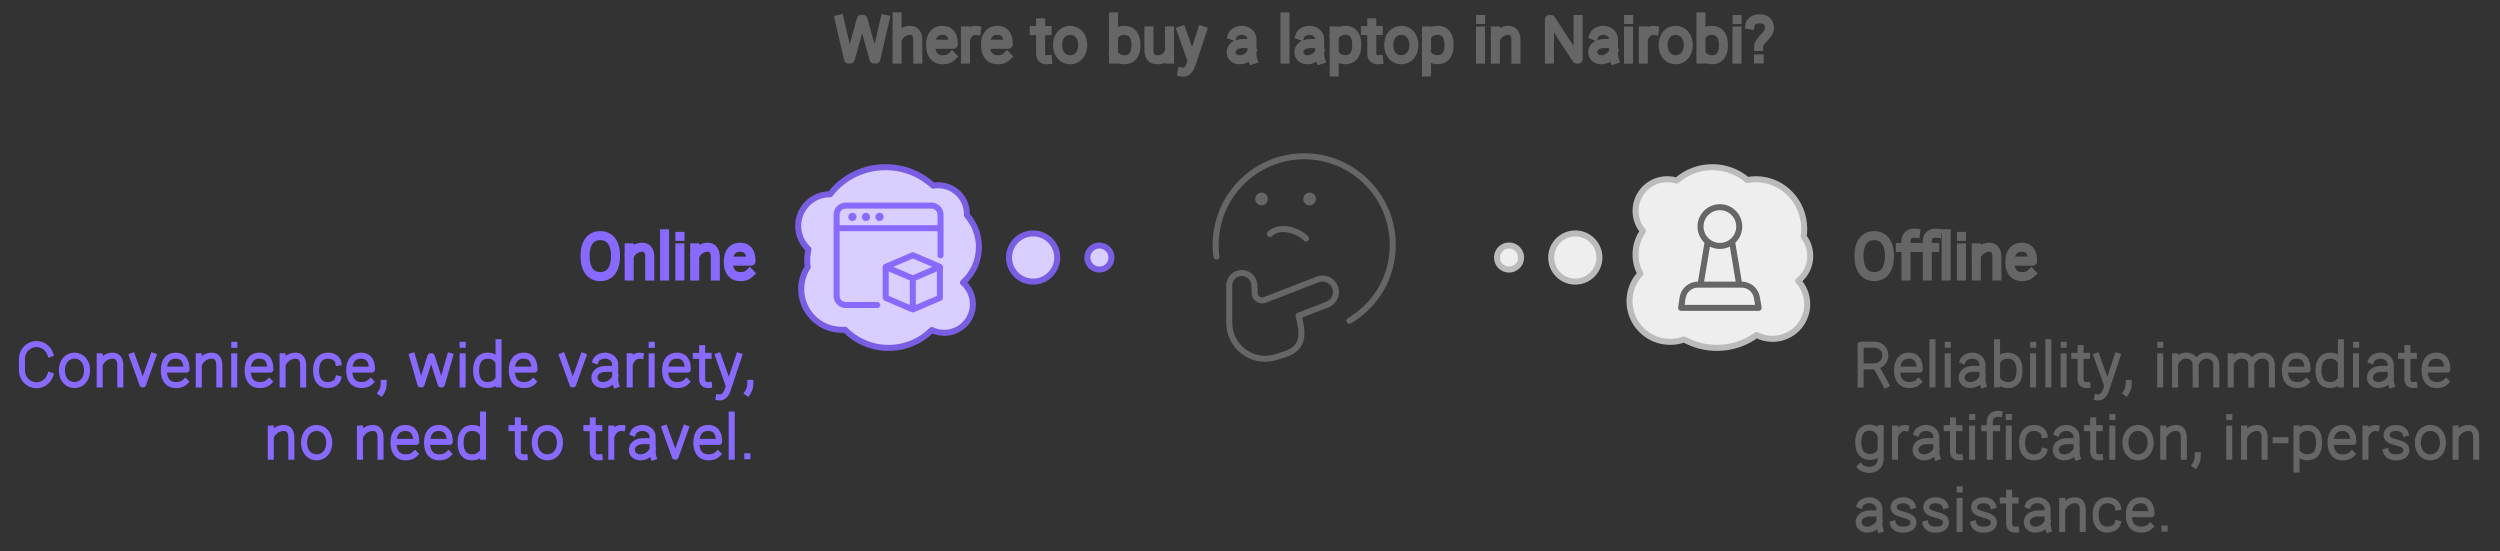 <svg xmlns="http://www.w3.org/2000/svg" xmlns:xlink="http://www.w3.org/1999/xlink" width="830" height="183" viewBox="0 0 830 183" style="fill:none;stroke:none;fill-rule:evenodd;clip-rule:evenodd;stroke-linecap:round;stroke-linejoin:round;stroke-miterlimit:1.5;"><rect x="0" y="0" width="830" height="183" fill="#333333" stroke="none"/><g id="blend" style="mix-blend-mode:multiply"><g id="g-root-2.cu_sy_deudgia18e17-fill" data-item-order="-20156" data-item-id="2.cu_sy_deudgia18e17" data-item-class="ScenePart Indexed Fill Stroke ColorFillGray ColorStrokeGray" data-item-index="2" data-renderer-id="0" transform="translate(487, 45.5)"><g id="2.cu_sy_deudgia18e17-fill" stroke="none" fill="#eeeeee"><g xmlns="http://www.w3.org/2000/svg"><path d="M 83 70C 87.95 70 92.518 68.402 96.194 65.706C 97.782 66.533 99.586 67 101.5 67C 107.851 67 113 61.851 113 55.5C 113 52.514 111.862 49.794 109.996 47.75C 112.435 45.827 114 42.846 114 39.5C 114 37.08 113.181 34.852 111.806 33.076C 111.934 32.237 112 31.376 112 30.5C 112 21.387 104.837 14 96 14C 95.01 14 94.04 14.093 93.099 14.27C 90.011 11.613 85.95 10 81.5 10C 76.933 10 72.774 11.7 69.658 14.483C 68.661 14.169 67.6 14 66.5 14C 60.701 14 56 18.701 56 24.5C 56 27.072 56.925 29.428 58.46 31.254C 56.915 33.417 56 36.098 56 39C 56 41.302 56.575 43.464 57.584 45.339C 55.359 47.746 54 50.964 54 54.5C 54 61.956 60.044 68 67.5 68C 69.122 68 70.677 67.714 72.118 67.19C 75.327 68.978 79.041 70 83 70ZM 28 40C 28 44.418 31.582 48 36 48C 40.418 48 44 44.418 44 40C 44 35.582 40.418 32 36 32C 31.582 32 28 35.582 28 40M 18 40C 18 42.209 16.209 44 14 44C 11.791 44 10 42.209 10 40C 10 37.791 11.791 36 14 36C 16.209 36 18 37.791 18 40"></path></g></g></g><g id="g-root-1.cu_sy_zlbezma18ete-fill" data-item-order="-20154" data-item-id="1.cu_sy_zlbezma18ete" data-item-class="ScenePart Indexed Indexed_1 Fill Stroke" data-item-index="1" data-renderer-id="0" transform="translate(255, 45.5)"><g id="1.cu_sy_zlbezma18ete-fill" stroke="none" fill="#d8ceff"><g xmlns="http://www.w3.org/2000/svg"><path d="M 20.598 19C 20.565 19 20.533 19 20.5 19C 14.701 19 10 23.701 10 29.5C 10 32.574 11.321 35.339 13.426 37.259C 13.147 38.459 13 39.712 13 41C 13 41.745 13.049 42.478 13.145 43.196C 11.788 45.301 11 47.809 11 50.5C 11 57.956 17.044 64 24.5 64C 24.847 64 25.19 63.987 25.53 63.961C 29.172 67.682 34.308 70 40 70C 45.641 70 50.737 67.723 54.373 64.059C 55.621 64.662 57.021 65 58.5 65C 63.747 65 68 60.747 68 55.5C 68 52.628 66.726 50.055 64.712 48.313C 67.948 45.469 70 41.232 70 36.5C 70 32.425 68.478 28.717 65.99 25.95C 65.996 25.801 66 25.651 66 25.5C 66 20.253 61.747 16 56.5 16C 55.92 16 55.353 16.052 54.802 16.151C 50.681 12.338 45.12 10 39 10C 31.475 10 24.794 13.535 20.598 19ZM 80 40C 80 44.418 83.582 48 88 48C 92.418 48 96 44.418 96 40C 96 35.582 92.418 32 88 32C 83.582 32 80 35.582 80 40M 114 40C 114 42.209 112.209 44 110 44C 107.791 44 106 42.209 106 40C 106 37.791 107.791 36 110 36C 112.209 36 114 37.791 114 40"></path></g></g></g><g id="g-root-tx_wheretob_4mbqn6a18g08-fill" data-item-order="0" data-item-id="tx_wheretob_4mbqn6a18g08" data-item-class="Label Stroke SceneTarget SceneTitle ColorStrokeBlack" data-item-index="none" data-renderer-id="0" transform="translate(261, -8.5)"></g><g id="g-root-face_dgpvvma15l3e-fill" data-item-order="0" data-item-id="face_dgpvvma15l3e" data-item-class="Icon Stroke SceneTarget ColorStrokeBlack" data-item-index="0" data-renderer-id="0" transform="translate(387, 39.5)"></g><g id="g-root-tx_online_mdlr4ya18dn3-fill" data-item-order="0" data-item-id="tx_online_mdlr4ya18dn3" data-item-class="Label Stroke SceneTarget Indexed Indexed_1" data-item-index="1" data-renderer-id="0" transform="translate(171, 63.5)"></g><g id="g-root-brow_zqbauaa15ma4-fill" data-item-order="0" data-item-id="brow_zqbauaa15ma4" data-item-class="Icon Stroke SceneTarget Indexed Indexed_1 InsideFill" data-item-index="1" data-renderer-id="0" transform="translate(267, 57.5)"></g><g id="g-root-pawn_4myaw2a15kwb-fill" data-item-order="0" data-item-id="pawn_4myaw2a15kwb" data-item-class="Icon Stroke SceneTarget Indexed InsideFill InsideGrayFill ColorStrokeBlack" data-item-index="2" data-renderer-id="0" transform="translate(543, 57.5)"></g><g id="g-root-tx_offline_v7dc4ia18du5-fill" data-item-order="0" data-item-id="tx_offline_v7dc4ia18du5" data-item-class="Label Stroke SceneTarget Indexed ColorStrokeBlack" data-item-index="2" data-renderer-id="0" transform="translate(603, 63.5)"></g><g id="g-root-tx_convenie_dg3bmqa18g7a-fill" data-item-order="0" data-item-id="tx_convenie_dg3bmqa18g7a" data-item-class="Label Stroke SceneTarget Indexed Indexed_1" data-item-index="1" data-renderer-id="0" transform="translate(-9, 99.5)"></g><g id="g-root-tx_reliabil_3dv36a18fm4-fill" data-item-order="0" data-item-id="tx_reliabil_3dv36a18fm4" data-item-class="Label Stroke SceneTarget Indexed ColorStrokeBlack" data-item-index="2" data-renderer-id="0" transform="translate(603, 99.5)"></g><g id="g-root-2.cu_sy_deudgia18e17-stroke" data-item-order="-20156" data-item-id="2.cu_sy_deudgia18e17" data-item-class="ScenePart Indexed Fill Stroke ColorFillGray ColorStrokeGray" data-item-index="2" data-renderer-id="0" transform="translate(487, 45.5)"><g id="2.cu_sy_deudgia18e17-stroke" fill="none" stroke-linecap="round" stroke-linejoin="round" stroke-miterlimit="1.5" stroke="#bbbbbb" stroke-width="2"><g xmlns="http://www.w3.org/2000/svg"><path d="M 83 70C 87.95 70 92.518 68.402 96.194 65.706C 97.782 66.533 99.586 67 101.5 67C 107.851 67 113 61.851 113 55.5C 113 52.514 111.862 49.794 109.996 47.75C 112.435 45.827 114 42.846 114 39.5C 114 37.08 113.181 34.852 111.806 33.076C 111.934 32.237 112 31.376 112 30.5C 112 21.387 104.837 14 96 14C 95.01 14 94.04 14.093 93.099 14.27C 90.011 11.613 85.95 10 81.5 10C 76.933 10 72.774 11.7 69.658 14.483C 68.661 14.169 67.6 14 66.5 14C 60.701 14 56 18.701 56 24.5C 56 27.072 56.925 29.428 58.46 31.254C 56.915 33.417 56 36.098 56 39C 56 41.302 56.575 43.464 57.584 45.339C 55.359 47.746 54 50.964 54 54.5C 54 61.956 60.044 68 67.5 68C 69.122 68 70.677 67.714 72.118 67.19C 75.327 68.978 79.041 70 83 70ZM 28 40C 28 44.418 31.582 48 36 48C 40.418 48 44 44.418 44 40C 44 35.582 40.418 32 36 32C 31.582 32 28 35.582 28 40M 18 40C 18 42.209 16.209 44 14 44C 11.791 44 10 42.209 10 40C 10 37.791 11.791 36 14 36C 16.209 36 18 37.791 18 40"></path></g></g></g><g id="g-root-1.cu_sy_zlbezma18ete-stroke" data-item-order="-20154" data-item-id="1.cu_sy_zlbezma18ete" data-item-class="ScenePart Indexed Indexed_1 Fill Stroke" data-item-index="1" data-renderer-id="0" transform="translate(255, 45.5)"><g id="1.cu_sy_zlbezma18ete-stroke" fill="none" stroke-linecap="round" stroke-linejoin="round" stroke-miterlimit="1.5" stroke="#795ee3" stroke-width="2"><g xmlns="http://www.w3.org/2000/svg"><path d="M 20.598 19C 20.565 19 20.533 19 20.5 19C 14.701 19 10 23.701 10 29.5C 10 32.574 11.321 35.339 13.426 37.259C 13.147 38.459 13 39.712 13 41C 13 41.745 13.049 42.478 13.145 43.196C 11.788 45.301 11 47.809 11 50.5C 11 57.956 17.044 64 24.5 64C 24.847 64 25.19 63.987 25.53 63.961C 29.172 67.682 34.308 70 40 70C 45.641 70 50.737 67.723 54.373 64.059C 55.621 64.662 57.021 65 58.5 65C 63.747 65 68 60.747 68 55.5C 68 52.628 66.726 50.055 64.712 48.313C 67.948 45.469 70 41.232 70 36.5C 70 32.425 68.478 28.717 65.99 25.95C 65.996 25.801 66 25.651 66 25.5C 66 20.253 61.747 16 56.5 16C 55.92 16 55.353 16.052 54.802 16.151C 50.681 12.338 45.12 10 39 10C 31.475 10 24.794 13.535 20.598 19ZM 80 40C 80 44.418 83.582 48 88 48C 92.418 48 96 44.418 96 40C 96 35.582 92.418 32 88 32C 83.582 32 80 35.582 80 40M 114 40C 114 42.209 112.209 44 110 44C 107.791 44 106 42.209 106 40C 106 37.791 107.791 36 110 36C 112.209 36 114 37.791 114 40"></path></g></g></g><g id="g-root-tx_wheretob_4mbqn6a18g08-stroke" data-item-order="0" data-item-id="tx_wheretob_4mbqn6a18g08" data-item-class="Label Stroke SceneTarget SceneTitle ColorStrokeBlack" data-item-index="none" data-renderer-id="0" transform="translate(261, -8.5)"><g id="tx_wheretob_4mbqn6a18g08-stroke" fill="none" stroke-linecap="square" stroke-linejoin="miter" stroke-miterlimit="4" stroke="#666666" stroke-width="3"><g xmlns="http://www.w3.org/2000/svg"><path d="M 17.657 14.93L 20.711 28.104L 21.289 28.104L 24.965 14.932L 25.511 14.932L 29.168 28.104L 29.765 28.104L 32.818 14.93M 36.838 14.086L 36.838 28.128M 43.702 28.128L 43.702 22.074C 43.702 21.362 43.798 18.791 41.405 18.587C 39.651 18.439 37.966 19.547 37.179 20.928M 55.067 27.218C 54.094 28.155 53.069 28.339 51.884 28.339C 49.815 28.339 47.951 27.028 47.951 23.456C 47.951 19.884 49.761 18.573 51.83 18.573C 53.898 18.573 55.502 19.63 55.502 23.201L 48.282 23.201M 63.155 18.609C 61.774 18.419 60.526 19.319 59.884 20.619M 59.529 18.773L 59.529 28.123M 73.307 27.218C 72.334 28.155 71.309 28.339 70.124 28.339C 68.055 28.339 66.191 27.028 66.191 23.456C 66.191 19.884 68.001 18.573 70.07 18.573C 72.138 18.573 73.742 19.63 73.742 23.201L 66.522 23.201M 86.759 28.326C 85.35 28.465 84.492 27.732 84.492 26.387L 84.492 16.081M 86.642 18.642L 84.878 18.642M 82.382 18.642L 84.115 18.642M 98.467 23.457C 98.467 26.522 96.596 28.34 94.288 28.34C 91.98 28.34 90.109 26.522 90.109 23.457C 90.109 20.392 91.98 18.573 94.288 18.573C 96.596 18.573 98.467 20.392 98.467 23.457ZM 108.685 28.124L 108.685 14.123M 109.068 20.138C 109.758 19.102 110.954 18.575 112.208 18.575C 114.39 18.575 116.147 19.886 116.147 23.458C 116.147 27.029 114.495 28.34 112.314 28.34C 111.017 28.34 109.927 27.879 109.068 26.803M 127.287 28.115L 127.286 18.767M 120.452 18.767L 120.452 24.821C 120.452 25.533 120.357 28.096 122.739 28.308C 124.83 28.493 126.103 27.653 126.805 26.47M 131.439 32.437C 132.993 32.683 133.915 31.233 134.272 30.286L 138.123 18.691M 131.263 18.691L 134.604 28.1M 148.168 20.246C 148.532 19.28 149.948 18.567 151.288 18.567C 153.142 18.567 154.644 19.88 154.644 21.499L 154.65 22.957L 154.65 25.571C 154.65 26.614 154.625 27.353 154.926 28.278M 154.27 22.957L 151.542 22.957C 149.039 22.957 147.739 24.343 147.739 25.837C 147.739 27.331 148.977 28.341 150.592 28.341C 152.575 28.341 154.201 26.888 154.601 25.732M 165.616 14.125L 165.616 28.126M 170.648 20.246C 171.012 19.28 172.428 18.567 173.768 18.567C 175.622 18.567 177.124 19.88 177.124 21.499L 177.13 22.957L 177.13 25.571C 177.13 26.614 177.105 27.353 177.406 28.278M 176.75 22.957L 174.022 22.957C 171.519 22.957 170.219 24.343 170.219 25.837C 170.219 27.331 171.457 28.341 173.073 28.341C 175.055 28.341 176.681 26.888 177.081 25.732M 181.953 18.774L 181.953 32.393M 182.319 20.124C 183.202 19.027 184.383 18.558 185.692 18.558C 187.873 18.558 189.452 19.904 189.452 23.476C 189.452 27.047 187.768 28.323 185.586 28.323C 184.315 28.323 183.029 27.783 182.319 26.719M 196.699 28.326C 195.29 28.465 194.432 27.732 194.432 26.387L 194.432 16.081M 196.582 18.642L 194.818 18.642M 192.322 18.642L 194.055 18.642M 208.407 23.457C 208.407 26.522 206.536 28.34 204.228 28.34C 201.92 28.34 200.049 26.522 200.049 23.457C 200.049 20.392 201.92 18.573 204.228 18.573C 206.536 18.573 208.407 20.392 208.407 23.457ZM 212.593 18.774L 212.593 32.393M 212.959 20.124C 213.842 19.027 215.023 18.558 216.332 18.558C 218.513 18.558 220.092 19.904 220.092 23.476C 220.092 27.047 218.408 28.323 216.226 28.323C 214.955 28.323 213.669 27.783 212.959 26.719M 230.548 14.971L 230.572 14.971M 230.532 18.804L 230.532 28.145M 235.459 18.78L 235.459 28.128M 242.293 28.128L 242.293 22.074C 242.293 21.362 242.389 18.79 240.006 18.587C 238.248 18.437 236.559 19.562 235.783 20.956M 253.416 28.116L 253.414 14.98L 253.906 14.979L 262.46 28.117L 262.933 28.117L 262.933 14.979M 268.198 20.246C 268.562 19.28 269.978 18.567 271.318 18.567C 273.172 18.567 274.674 19.88 274.674 21.499L 274.68 22.957L 274.68 25.571C 274.68 26.614 274.655 27.353 274.957 28.278M 274.3 22.957L 271.572 22.957C 269.069 22.957 267.769 24.343 267.769 25.837C 267.769 27.331 269.007 28.341 270.623 28.341C 272.605 28.341 274.231 26.888 274.631 25.732M 279.688 14.971L 279.712 14.971M 279.672 18.804L 279.672 28.145M 288.205 18.609C 286.824 18.419 285.576 19.319 284.934 20.619M 284.579 18.773L 284.579 28.123M 299.507 23.457C 299.507 26.522 297.636 28.34 295.328 28.34C 293.02 28.34 291.149 26.522 291.149 23.457C 291.149 20.392 293.02 18.573 295.328 18.573C 297.636 18.573 299.507 20.392 299.507 23.457ZM 303.725 28.124L 303.725 14.123M 304.108 20.138C 304.798 19.102 305.994 18.575 307.249 18.575C 309.43 18.575 311.187 19.886 311.187 23.458C 311.187 27.029 309.535 28.34 307.354 28.34C 306.057 28.34 304.967 27.879 304.108 26.803M 315.698 14.971L 315.722 14.971M 315.682 18.804L 315.682 28.145M 322.86 23.923C 322.86 23.621 322.938 22.827 324.307 21.405C 325.676 19.982 326.457 19.188 326.457 17.741C 326.457 16.368 325.793 14.739 323.165 14.739C 321.182 14.739 320.161 15.795 320.01 16.715M 322.827 28.063L 323.063 28.063"></path></g></g></g><g id="g-root-face_dgpvvma15l3e-stroke" data-item-order="0" data-item-id="face_dgpvvma15l3e" data-item-class="Icon Stroke SceneTarget ColorStrokeBlack" data-item-index="0" data-renderer-id="0" transform="translate(387, 39.5)"><g id="face_dgpvvma15l3e-stroke" fill="none" stroke-linecap="round" stroke-linejoin="round" stroke-miterlimit="1.5" stroke="#666666" stroke-width="2"><g xmlns="http://www.w3.org/2000/svg"><path d="M 46.6 39.682C 43.6 36.682 37.6 35.182 34.6 38.182M 16.9 45.682C 16.6 44.482 16.6 43.282 16.6 41.782C 16.6 25.582 29.8 12.382 46 12.382C 62.2 12.382 75.4 25.582 75.4 41.782C 75.4 52.582 69.7 61.882 61 66.982M 40.45 77.8C 46.45 75.4 45.325 70.111 44.125 65.311L 53.677 61.612C 55.891 60.755 57.049 58.317 56.314 56.059L 56.314 56.059C 55.934 54.891 55.09 53.932 53.981 53.405C 52.871 52.878 51.594 52.831 50.449 53.275L 32.875 60.085C 31.375 60.685 29.575 59.485 29.575 57.985L 29.458 55.144C 29.41 53.986 28.884 52.901 28.006 52.146C 27.127 51.39 25.975 51.034 24.823 51.16L 24.823 51.16C 22.705 51.394 21.101 53.184 21.1 55.315L 21.1 67.585C 21.1 75.385 28.3 81.085 35.8 79.285C 35.8 79.285 38.95 78.4 40.45 77.8ZM 31.825 27.682C 31.204 27.682 30.7 27.178 30.7 26.557C 30.7 25.936 31.204 25.432 31.825 25.432M 31.825 27.682C 32.446 27.682 32.95 27.178 32.95 26.557C 32.95 25.936 32.446 25.432 31.825 25.432M 47.8 27.682C 47.179 27.682 46.675 27.178 46.675 26.557C 46.675 25.936 47.179 25.432 47.8 25.432M 47.8 27.682C 48.421 27.682 48.925 27.178 48.925 26.557C 48.925 25.936 48.421 25.432 47.8 25.432"></path></g></g></g><g id="g-root-tx_online_mdlr4ya18dn3-stroke" data-item-order="0" data-item-id="tx_online_mdlr4ya18dn3" data-item-class="Label Stroke SceneTarget Indexed Indexed_1" data-item-index="1" data-renderer-id="0" transform="translate(171, 63.5)"><g id="tx_online_mdlr4ya18dn3-stroke" fill="none" stroke-linecap="square" stroke-linejoin="miter" stroke-miterlimit="4" stroke="#886AFF" stroke-width="3"><g xmlns="http://www.w3.org/2000/svg"><path d="M 23.243 21.438C 23.243 26.143 25.29 28.326 28.298 28.326C 31.307 28.326 33.353 26.143 33.353 21.438C 33.353 16.733 31.137 14.721 28.298 14.721C 25.46 14.721 23.243 16.733 23.243 21.438ZM 37.889 18.78L 37.889 28.128M 44.723 28.128L 44.723 22.074C 44.723 21.362 44.819 18.79 42.436 18.587C 40.678 18.437 38.989 19.562 38.213 20.956M 49.636 14.125L 49.636 28.126M 54.728 14.971L 54.752 14.971M 54.712 18.804L 54.712 28.145M 59.639 18.78L 59.639 28.128M 66.473 28.128L 66.473 22.074C 66.473 21.362 66.569 18.79 64.186 18.587C 62.428 18.437 60.739 19.562 59.963 20.956M 77.897 27.218C 76.924 28.155 75.899 28.339 74.714 28.339C 72.645 28.339 70.782 27.028 70.782 23.456C 70.782 19.884 72.591 18.573 74.66 18.573C 76.728 18.573 78.332 19.63 78.332 23.201L 71.112 23.201"></path></g></g></g><g id="g-root-brow_zqbauaa15ma4-stroke" data-item-order="0" data-item-id="brow_zqbauaa15ma4" data-item-class="Icon Stroke SceneTarget Indexed Indexed_1 InsideFill" data-item-index="1" data-renderer-id="0" transform="translate(267, 57.5)"><g id="brow_zqbauaa15ma4-stroke" fill="none" stroke-linecap="round" stroke-linejoin="round" stroke-miterlimit="1.5" stroke="#886AFF" stroke-width="2"><g xmlns="http://www.w3.org/2000/svg"><path d="M 45.052 41.384L 36.052 45.241L 36.052 34.955L 45.052 31.099L 45.052 41.384ZM 27.052 41.384L 36.052 45.241L 36.052 34.955L 27.052 31.099L 27.052 41.384ZM 36.052 27.241L 45.052 31.099L 36.052 34.955L 27.052 31.099L 36.052 27.241ZM 24.25 43.759L 13.75 43.759C 12.093 43.759 10.75 42.416 10.75 40.759L 10.75 13.759C 10.75 12.102 12.093 10.759 13.75 10.759L 42.25 10.759C 43.907 10.759 45.25 12.102 45.25 13.759L 45.25 27.259M 10.75 18.259L 45.25 18.259M 16 14.134C 16.207 14.134 16.375 14.302 16.375 14.509C 16.375 14.716 16.207 14.884 16 14.884C 15.793 14.884 15.625 14.716 15.625 14.509C 15.625 14.302 15.793 14.134 16 14.134M 20.5 14.134C 20.707 14.134 20.875 14.302 20.875 14.509C 20.875 14.716 20.707 14.884 20.5 14.884C 20.293 14.884 20.125 14.716 20.125 14.509C 20.125 14.302 20.293 14.134 20.5 14.134M 25 14.134C 25.207 14.134 25.375 14.302 25.375 14.509C 25.375 14.716 25.207 14.884 25 14.884C 24.793 14.884 24.625 14.716 24.625 14.509C 24.625 14.302 24.793 14.134 25 14.134"></path></g></g></g><g id="g-root-pawn_4myaw2a15kwb-stroke" data-item-order="0" data-item-id="pawn_4myaw2a15kwb" data-item-class="Icon Stroke SceneTarget Indexed InsideFill InsideGrayFill ColorStrokeBlack" data-item-index="2" data-renderer-id="0" transform="translate(543, 57.5)"><g id="pawn_4myaw2a15kwb-stroke" fill="none" stroke-linecap="round" stroke-linejoin="round" stroke-miterlimit="1.5" stroke="#666666" stroke-width="2"><g xmlns="http://www.w3.org/2000/svg"><path d="M 40.291 41.294C 39.873 38.789 37.688 36.965 35.149 37L 20.774 37C 18.235 36.965 16.05 38.789 15.631 41.294L 15.143 44.714L 40.857 44.714ZM 21.571 17.714C 21.571 21.265 24.45 24.143 28 24.143C 31.55 24.143 34.429 21.265 34.429 17.714C 34.429 14.164 31.55 11.286 28 11.286C 24.45 11.286 21.571 14.164 21.571 17.714M 21.571 37L 23.963 22.677M 34.429 37L 32.037 22.677"></path></g></g></g><g id="g-root-tx_offline_v7dc4ia18du5-stroke" data-item-order="0" data-item-id="tx_offline_v7dc4ia18du5" data-item-class="Label Stroke SceneTarget Indexed ColorStrokeBlack" data-item-index="2" data-renderer-id="0" transform="translate(603, 63.5)"><g id="tx_offline_v7dc4ia18du5-stroke" fill="none" stroke-linecap="square" stroke-linejoin="miter" stroke-miterlimit="4" stroke="#666666" stroke-width="3"><g xmlns="http://www.w3.org/2000/svg"><path d="M 14.183 21.438C 14.183 26.143 16.23 28.326 19.238 28.326C 22.247 28.326 24.293 26.143 24.293 21.438C 24.293 16.733 22.077 14.721 19.238 14.721C 16.4 14.721 14.183 16.733 14.183 21.438ZM 32.944 13.926C 32.776 13.908 32.495 13.907 32.367 13.907C 30.788 13.907 29.79 15.035 29.79 16.425L 29.79 28.129M 32.215 18.664L 30.126 18.664M 27.938 18.664L 29.464 18.664M 40.024 13.926C 39.856 13.908 39.575 13.907 39.447 13.907C 37.868 13.907 36.87 15.035 36.87 16.425L 36.87 28.129M 39.295 18.664L 37.206 18.664M 35.018 18.664L 36.544 18.664M 43.126 14.125L 43.126 28.126M 48.218 14.971L 48.242 14.971M 48.202 18.804L 48.202 28.145M 53.129 18.78L 53.129 28.128M 59.963 28.128L 59.963 22.074C 59.963 21.362 60.059 18.79 57.676 18.587C 55.918 18.437 54.229 19.562 53.453 20.956M 71.387 27.218C 70.414 28.155 69.389 28.339 68.204 28.339C 66.135 28.339 64.271 27.028 64.271 23.456C 64.271 19.884 66.081 18.573 68.15 18.573C 70.218 18.573 71.822 19.63 71.822 23.201L 64.602 23.201"></path></g></g></g><g id="g-root-tx_convenie_dg3bmqa18g7a-stroke" data-item-order="0" data-item-id="tx_convenie_dg3bmqa18g7a" data-item-class="Label Stroke SceneTarget Indexed Indexed_1" data-item-index="1" data-renderer-id="0" transform="translate(-9, 99.5)"><g id="tx_convenie_dg3bmqa18g7a-stroke" fill="none" stroke-linecap="square" stroke-linejoin="miter" stroke-miterlimit="4" stroke="#886AFF" stroke-width="2"><g xmlns="http://www.w3.org/2000/svg"><path d="M 25.667 25.13C 25.006 27.034 23.218 28.398 21.115 28.398C 18.45 28.398 16.289 26.207 16.289 23.504L 16.289 19.621C 16.289 16.918 18.45 14.727 21.115 14.727C 23.218 14.727 25.006 16.091 25.667 17.995M 37.907 23.457C 37.907 26.522 36.036 28.34 33.728 28.34C 31.42 28.34 29.549 26.522 29.549 23.457C 29.549 20.392 31.42 18.573 33.728 18.573C 36.036 18.573 37.907 20.392 37.907 23.457ZM 42.099 18.78L 42.099 28.128M 48.933 28.128L 48.933 22.074C 48.933 21.362 49.029 18.79 46.646 18.587C 44.888 18.437 43.199 19.562 42.423 20.956M 59.863 18.691L 56.493 28.119L 56.292 28.119L 52.888 18.691M 70.507 27.218C 69.534 28.155 68.509 28.339 67.324 28.339C 65.255 28.339 63.391 27.028 63.391 23.456C 63.391 19.884 65.201 18.573 67.27 18.573C 69.338 18.573 70.942 19.63 70.942 23.201L 63.722 23.201M 74.989 18.78L 74.989 28.128M 81.823 28.128L 81.823 22.074C 81.823 21.362 81.919 18.79 79.536 18.587C 77.778 18.437 76.089 19.562 75.313 20.956M 86.778 14.971L 86.802 14.971M 86.762 18.804L 86.762 28.145M 98.337 27.218C 97.364 28.155 96.339 28.339 95.154 28.339C 93.085 28.339 91.221 27.028 91.221 23.456C 91.221 19.884 93.031 18.573 95.1 18.573C 97.168 18.573 98.772 19.63 98.772 23.201L 91.552 23.201M 102.819 18.78L 102.819 28.128M 109.653 28.128L 109.653 22.074C 109.653 21.362 109.749 18.79 107.366 18.587C 105.608 18.437 103.919 19.562 103.143 20.956M 121.242 26.254C 120.87 27.649 119.302 28.339 117.833 28.339C 115.696 28.339 113.93 27.028 113.93 23.456C 113.93 19.884 115.799 18.573 117.937 18.573C 119.444 18.573 121.094 19.41 121.327 20.915M 132.057 27.218C 131.084 28.155 130.059 28.339 128.874 28.339C 126.805 28.339 124.941 27.028 124.941 23.456C 124.941 19.884 126.751 18.573 128.82 18.573C 130.888 18.573 132.492 19.63 132.492 23.201L 125.272 23.201M 136.394 27.619C 136.394 28.695 136.252 29.775 135.488 30.882M 145.868 18.69L 148.583 28.119L 148.961 28.119L 151.903 18.782L 152.338 18.782L 155.344 28.119L 155.694 28.119L 158.411 18.69M 162.608 14.971L 162.632 14.971M 162.592 18.804L 162.592 28.145M 174.52 28.124L 174.52 14.123M 174.16 26.773C 173.298 27.871 172.2 28.34 170.89 28.34C 168.709 28.34 167.057 27.029 167.057 23.458C 167.057 19.886 168.814 18.575 170.996 18.575C 172.265 18.575 173.475 19.114 174.16 20.175M 186.017 27.218C 185.044 28.155 184.019 28.339 182.833 28.339C 180.765 28.339 178.901 27.028 178.901 23.456C 178.901 19.884 180.711 18.573 182.78 18.573C 184.848 18.573 186.452 19.63 186.452 23.201L 179.232 23.201M 202.653 18.691L 199.283 28.119L 199.082 28.119L 195.678 18.691M 206.768 20.246C 207.132 19.28 208.548 18.567 209.888 18.567C 211.742 18.567 213.244 19.88 213.244 21.499L 213.25 22.957L 213.25 25.571C 213.25 26.614 213.225 27.353 213.526 28.278M 212.87 22.957L 210.142 22.957C 207.639 22.957 206.339 24.343 206.339 25.837C 206.339 27.331 207.577 28.341 209.193 28.341C 211.175 28.341 212.801 26.888 213.201 25.732M 221.685 18.609C 220.304 18.419 219.056 19.319 218.414 20.619M 218.059 18.773L 218.059 28.123M 225.368 14.971L 225.392 14.971M 225.352 18.804L 225.352 28.145M 236.927 27.218C 235.954 28.155 234.929 28.339 233.743 28.339C 231.675 28.339 229.811 27.028 229.811 23.456C 229.811 19.884 231.621 18.573 233.69 18.573C 235.758 18.573 237.362 19.63 237.362 23.201L 230.142 23.201M 244.379 28.326C 242.97 28.465 242.112 27.732 242.112 26.387L 242.112 16.081M 244.262 18.642L 242.498 18.642M 240.002 18.642L 241.735 18.642M 247.639 32.437C 249.193 32.683 250.115 31.233 250.472 30.286L 254.323 18.691M 247.463 18.691L 250.804 28.1M 258.104 27.619C 258.104 28.695 257.962 29.775 257.198 30.882M 98.899 42.78L 98.899 52.128M 105.733 52.128L 105.733 46.074C 105.733 45.362 105.829 42.79 103.446 42.587C 101.688 42.437 99.999 43.562 99.223 44.956M 118.307 47.457C 118.307 50.522 116.436 52.34 114.128 52.34C 111.82 52.34 109.949 50.522 109.949 47.457C 109.949 44.391 111.82 42.573 114.128 42.573C 116.436 42.573 118.307 44.391 118.307 47.457ZM 128.499 42.78L 128.499 52.128M 135.333 52.128L 135.333 46.074C 135.333 45.362 135.429 42.79 133.046 42.587C 131.288 42.437 129.599 43.562 128.823 44.956M 146.757 51.218C 145.784 52.155 144.759 52.339 143.574 52.339C 141.505 52.339 139.642 51.028 139.642 47.456C 139.642 43.884 141.451 42.573 143.52 42.573C 145.588 42.573 147.192 43.63 147.192 47.201L 139.972 47.201M 157.887 51.218C 156.914 52.155 155.889 52.339 154.704 52.339C 152.635 52.339 150.772 51.028 150.772 47.456C 150.772 43.884 152.581 42.573 154.65 42.573C 156.718 42.573 158.322 43.63 158.322 47.201L 151.102 47.201M 169.37 52.124L 169.37 38.123M 169.01 50.773C 168.148 51.871 167.05 52.34 165.74 52.34C 163.559 52.34 161.908 51.029 161.908 47.458C 161.908 43.886 163.664 42.575 165.846 42.575C 167.115 42.575 168.325 43.114 169.01 44.175M 183.189 52.326C 181.78 52.465 180.922 51.732 180.922 50.387L 180.922 40.081M 183.072 42.642L 181.308 42.642M 178.812 42.642L 180.545 42.642M 194.897 47.457C 194.897 50.522 193.026 52.34 190.718 52.34C 188.41 52.34 186.539 50.522 186.539 47.457C 186.539 44.391 188.41 42.573 190.718 42.573C 193.026 42.573 194.897 44.391 194.897 47.457ZM 208.059 52.326C 206.65 52.465 205.792 51.732 205.792 50.387L 205.792 40.081M 207.942 42.642L 206.178 42.642M 203.682 42.642L 205.415 42.642M 215.575 42.609C 214.194 42.419 212.946 43.319 212.304 44.619M 211.949 42.773L 211.949 52.123M 219.198 44.246C 219.562 43.28 220.978 42.567 222.318 42.567C 224.172 42.567 225.674 43.88 225.674 45.499L 225.68 46.957L 225.68 49.571C 225.68 50.614 225.655 51.353 225.957 52.278M 225.3 46.957L 222.572 46.957C 220.069 46.957 218.769 48.343 218.769 49.837C 218.769 51.332 220.007 52.341 221.623 52.341C 223.605 52.341 225.231 50.888 225.631 49.732M 236.663 42.691L 233.293 52.119L 233.092 52.119L 229.688 42.691M 247.307 51.218C 246.334 52.155 245.309 52.339 244.124 52.339C 242.055 52.339 240.191 51.028 240.191 47.456C 240.191 43.884 242.001 42.573 244.07 42.573C 246.138 42.573 247.742 43.63 247.742 47.201L 240.522 47.201M 251.926 38.125L 251.926 52.126M 257.105 51.987L 257.129 51.987"></path></g></g></g><g id="g-root-tx_reliabil_3dv36a18fm4-stroke" data-item-order="0" data-item-id="tx_reliabil_3dv36a18fm4" data-item-class="Label Stroke SceneTarget Indexed ColorStrokeBlack" data-item-index="2" data-renderer-id="0" transform="translate(603, 99.5)"><g id="tx_reliabil_3dv36a18fm4-stroke" fill="none" stroke-linecap="square" stroke-linejoin="miter" stroke-miterlimit="4" stroke="#666666" stroke-width="2"><g xmlns="http://www.w3.org/2000/svg"><path d="M 14.725 28.133L 14.725 14.945L 19.521 14.93C 20.591 14.967 22.912 15.729 22.912 18.477C 22.912 21.224 20.591 22.061 19.521 22.137L 15.274 22.15M 23.139 28.249L 20.028 22.514M 33.947 27.218C 32.974 28.155 31.949 28.339 30.764 28.339C 28.695 28.339 26.831 27.028 26.831 23.456C 26.831 19.884 28.641 18.573 30.71 18.573C 32.778 18.573 34.382 19.63 34.382 23.201L 27.162 23.201M 38.566 14.125L 38.566 28.126M 43.658 14.971L 43.682 14.971M 43.642 18.804L 43.642 28.145M 48.688 20.246C 49.052 19.28 50.468 18.567 51.808 18.567C 53.662 18.567 55.164 19.88 55.164 21.499L 55.17 22.957L 55.17 25.571C 55.17 26.614 55.145 27.353 55.446 28.278M 54.79 22.957L 52.062 22.957C 49.559 22.957 48.259 24.343 48.259 25.837C 48.259 27.331 49.497 28.341 51.113 28.341C 53.095 28.341 54.721 26.888 55.121 25.732M 60.025 28.124L 60.025 14.123M 60.408 20.138C 61.098 19.102 62.294 18.575 63.549 18.575C 65.73 18.575 67.487 19.886 67.487 23.458C 67.487 27.029 65.835 28.34 63.654 28.34C 62.357 28.34 61.267 27.879 60.408 26.803M 71.998 14.971L 72.022 14.971M 71.982 18.804L 71.982 28.145M 77.046 14.125L 77.046 28.126M 82.138 14.971L 82.162 14.971M 82.122 18.804L 82.122 28.145M 90.019 28.326C 88.61 28.465 87.752 27.732 87.752 26.387L 87.752 16.081M 89.902 18.642L 88.138 18.642M 85.642 18.642L 87.375 18.642M 93.279 32.437C 94.833 32.683 95.755 31.233 96.112 30.286L 99.963 18.691M 93.103 18.691L 96.444 28.1M 103.744 27.619C 103.744 28.695 103.602 29.775 102.838 30.882M 114.198 14.971L 114.222 14.971M 114.182 18.804L 114.182 28.145M 119.13 18.814L 119.13 28.162M 125.964 28.162L 125.953 21.47C 125.889 20.526 125.522 19.078 123.648 18.649C 121.708 18.205 120.228 19.248 119.492 20.595M 132.799 28.162L 132.799 22.108C 132.799 21.396 132.914 19.206 130.483 18.649C 128.454 18.184 126.919 19.347 126.219 20.783M 137.6 18.814L 137.6 28.162M 144.434 28.162L 144.423 21.47C 144.359 20.526 143.992 19.078 142.118 18.649C 140.178 18.205 138.698 19.248 137.962 20.595M 151.269 28.162L 151.269 22.108C 151.269 21.396 151.384 19.206 148.953 18.649C 146.924 18.184 145.389 19.347 144.689 20.783M 162.697 27.218C 161.724 28.155 160.699 28.339 159.514 28.339C 157.445 28.339 155.581 27.028 155.581 23.456C 155.581 19.884 157.391 18.573 159.46 18.573C 161.528 18.573 163.132 19.63 163.132 23.201L 155.912 23.201M 174.18 28.124L 174.18 14.123M 173.82 26.773C 172.958 27.871 171.86 28.34 170.55 28.34C 168.369 28.34 166.717 27.029 166.717 23.458C 166.717 19.886 168.474 18.575 170.656 18.575C 171.925 18.575 173.135 19.114 173.82 20.175M 179.208 14.971L 179.232 14.971M 179.192 18.804L 179.192 28.145M 184.238 20.246C 184.602 19.28 186.018 18.567 187.358 18.567C 189.212 18.567 190.714 19.88 190.714 21.499L 190.72 22.957L 190.72 25.571C 190.72 26.614 190.695 27.353 190.997 28.278M 190.34 22.957L 187.612 22.957C 185.109 22.957 183.809 24.343 183.809 25.837C 183.809 27.331 185.047 28.341 186.663 28.341C 188.645 28.341 190.271 26.888 190.671 25.732M 198.519 28.326C 197.11 28.465 196.252 27.732 196.252 26.387L 196.252 16.081M 198.402 18.642L 196.638 18.642M 194.142 18.642L 195.875 18.642M 209.077 27.218C 208.104 28.155 207.079 28.339 205.894 28.339C 203.825 28.339 201.962 27.028 201.962 23.456C 201.962 19.884 203.771 18.573 205.84 18.573C 207.908 18.573 209.512 19.63 209.512 23.201L 202.292 23.201M 21.389 42.652L 21.389 52.654C 21.389 57.351 16.096 57.001 14.661 55.47M 21.055 50.573C 20.375 51.661 19.151 52.214 17.865 52.214C 15.684 52.214 13.927 50.903 13.927 47.331C 13.927 43.76 15.578 42.449 17.76 42.449C 19.028 42.449 20.333 43.129 21.055 44.502M 29.755 42.609C 28.374 42.419 27.126 43.319 26.484 44.619M 26.129 42.773L 26.129 52.123M 33.378 44.246C 33.742 43.28 35.158 42.567 36.498 42.567C 38.352 42.567 39.854 43.88 39.854 45.499L 39.86 46.957L 39.86 49.571C 39.86 50.614 39.835 51.353 40.137 52.278M 39.48 46.957L 36.752 46.957C 34.249 46.957 32.949 48.343 32.949 49.837C 32.949 51.332 34.187 52.341 35.803 52.341C 37.785 52.341 39.411 50.888 39.811 49.732M 47.659 52.326C 46.25 52.465 45.392 51.732 45.392 50.387L 45.392 40.081M 47.542 42.642L 45.778 42.642M 43.282 42.642L 45.015 42.642M 51.748 38.971L 51.772 38.971M 51.732 42.804L 51.732 52.145M 60.774 37.926C 60.606 37.908 60.325 37.907 60.197 37.907C 58.618 37.907 57.62 39.035 57.62 40.425L 57.62 52.129M 60.045 42.664L 57.956 42.664M 55.768 42.664L 57.294 42.664M 63.918 38.971L 63.942 38.971M 63.902 42.804L 63.902 52.145M 75.642 50.254C 75.27 51.649 73.702 52.339 72.233 52.339C 70.096 52.339 68.33 51.028 68.33 47.456C 68.33 43.884 70.199 42.573 72.337 42.573C 73.844 42.573 75.494 43.41 75.727 44.915M 79.928 44.246C 80.292 43.28 81.708 42.567 83.048 42.567C 84.902 42.567 86.404 43.88 86.404 45.499L 86.41 46.957L 86.41 49.571C 86.41 50.614 86.385 51.353 86.687 52.278M 86.03 46.957L 83.302 46.957C 80.799 46.957 79.499 48.343 79.499 49.837C 79.499 51.332 80.737 52.341 82.353 52.341C 84.335 52.341 85.961 50.888 86.361 49.732M 94.209 52.326C 92.8 52.465 91.942 51.732 91.942 50.387L 91.942 40.081M 94.092 42.642L 92.328 42.642M 89.832 42.642L 91.565 42.642M 98.298 38.971L 98.322 38.971M 98.282 42.804L 98.282 52.145M 111.007 47.457C 111.007 50.522 109.136 52.34 106.828 52.34C 104.52 52.34 102.649 50.522 102.649 47.457C 102.649 44.391 104.52 42.573 106.828 42.573C 109.136 42.573 111.007 44.391 111.007 47.457ZM 115.199 42.78L 115.199 52.128M 122.033 52.128L 122.033 46.074C 122.033 45.362 122.129 42.79 119.746 42.587C 117.988 42.437 116.299 43.562 115.523 44.956M 126.664 51.619C 126.664 52.695 126.522 53.775 125.758 54.882M 137.118 38.971L 137.142 38.971M 137.102 42.804L 137.102 52.145M 142.029 42.78L 142.029 52.128M 148.863 52.128L 148.863 46.074C 148.863 45.362 148.959 42.79 146.576 42.587C 144.818 42.437 143.129 43.562 142.353 44.956M 152.521 46.65L 155.776 46.65M 159.443 42.774L 159.443 56.393M 159.809 44.124C 160.692 43.027 161.873 42.558 163.182 42.558C 165.363 42.558 166.942 43.904 166.942 47.476C 166.942 51.047 165.258 52.323 163.076 52.323C 161.805 52.323 160.519 51.783 159.809 50.72M 177.867 51.218C 176.894 52.155 175.869 52.339 174.684 52.339C 172.615 52.339 170.751 51.028 170.751 47.456C 170.751 43.884 172.561 42.573 174.63 42.573C 176.698 42.573 178.302 43.63 178.302 47.201L 171.082 47.201M 185.955 42.609C 184.574 42.419 183.326 43.319 182.684 44.619M 182.329 42.773L 182.329 52.123M 195.618 44.381C 195.322 43.404 194.168 42.584 192.558 42.584C 190.67 42.584 189.45 43.447 189.359 44.751C 189.254 46.246 190.488 46.822 192.418 47.339C 194.112 47.797 196.055 48.277 195.901 50.122C 195.802 51.311 194.825 52.346 192.468 52.346C 190.562 52.346 189.485 51.53 189.15 50.424M 208.067 47.457C 208.067 50.522 206.196 52.34 203.888 52.34C 201.58 52.34 199.709 50.522 199.709 47.457C 199.709 44.391 201.58 42.573 203.888 42.573C 206.196 42.573 208.067 44.391 208.067 47.457ZM 212.259 42.78L 212.259 52.128M 219.093 52.128L 219.093 46.074C 219.093 45.362 219.189 42.79 216.806 42.587C 215.048 42.437 213.359 43.562 212.583 44.956M 14.498 68.246C 14.862 67.28 16.278 66.567 17.618 66.567C 19.472 66.567 20.974 67.88 20.974 69.499L 20.98 70.957L 20.98 73.571C 20.98 74.614 20.955 75.353 21.257 76.278M 20.6 70.957L 17.872 70.957C 15.369 70.957 14.069 72.343 14.069 73.837C 14.069 75.331 15.307 76.341 16.923 76.341C 18.905 76.341 20.531 74.888 20.931 73.732M 31.968 68.381C 31.672 67.404 30.518 66.584 28.908 66.584C 27.02 66.584 25.8 67.447 25.709 68.751C 25.604 70.246 26.838 70.822 28.768 71.339C 30.462 71.797 32.405 72.277 32.251 74.122C 32.152 75.311 31.175 76.346 28.818 76.346C 26.912 76.346 25.835 75.53 25.5 74.424M 42.778 68.381C 42.482 67.404 41.328 66.584 39.718 66.584C 37.83 66.584 36.61 67.447 36.519 68.751C 36.414 70.246 37.648 70.822 39.578 71.339C 41.272 71.797 43.215 72.277 43.061 74.122C 42.962 75.311 41.985 76.346 39.628 76.346C 37.722 76.346 36.645 75.53 36.31 74.424M 47.608 62.971L 47.632 62.971M 47.592 66.804L 47.592 76.145M 58.678 68.381C 58.382 67.404 57.228 66.584 55.618 66.584C 53.73 66.584 52.51 67.447 52.419 68.751C 52.314 70.246 53.548 70.822 55.478 71.339C 57.172 71.797 59.115 72.277 58.961 74.122C 58.862 75.311 57.885 76.346 55.528 76.346C 53.622 76.346 52.545 75.53 52.21 74.424M 66.299 76.326C 64.89 76.465 64.032 75.732 64.032 74.387L 64.032 64.081M 66.182 66.642L 64.418 66.642M 61.922 66.642L 63.655 66.642M 70.328 68.246C 70.692 67.28 72.108 66.567 73.448 66.567C 75.302 66.567 76.804 67.88 76.804 69.499L 76.81 70.957L 76.81 73.571C 76.81 74.614 76.785 75.353 77.087 76.278M 76.43 70.957L 73.702 70.957C 71.199 70.957 69.899 72.343 69.899 73.837C 69.899 75.331 71.137 76.341 72.753 76.341C 74.735 76.341 76.361 74.888 76.761 73.732M 81.639 66.78L 81.639 76.128M 88.473 76.128L 88.473 70.074C 88.473 69.362 88.569 66.79 86.186 66.587C 84.428 66.437 82.739 67.562 81.963 68.956M 100.062 74.254C 99.69 75.649 98.122 76.339 96.653 76.339C 94.516 76.339 92.75 75.028 92.75 71.456C 92.75 67.884 94.619 66.573 96.757 66.573C 98.264 66.573 99.914 67.41 100.147 68.915M 110.877 75.218C 109.904 76.155 108.879 76.339 107.694 76.339C 105.625 76.339 103.762 75.028 103.762 71.456C 103.762 67.884 105.571 66.573 107.64 66.573C 109.708 66.573 111.312 67.63 111.312 71.201L 104.092 71.201M 115.625 75.987L 115.649 75.987"></path></g></g></g></g></svg>